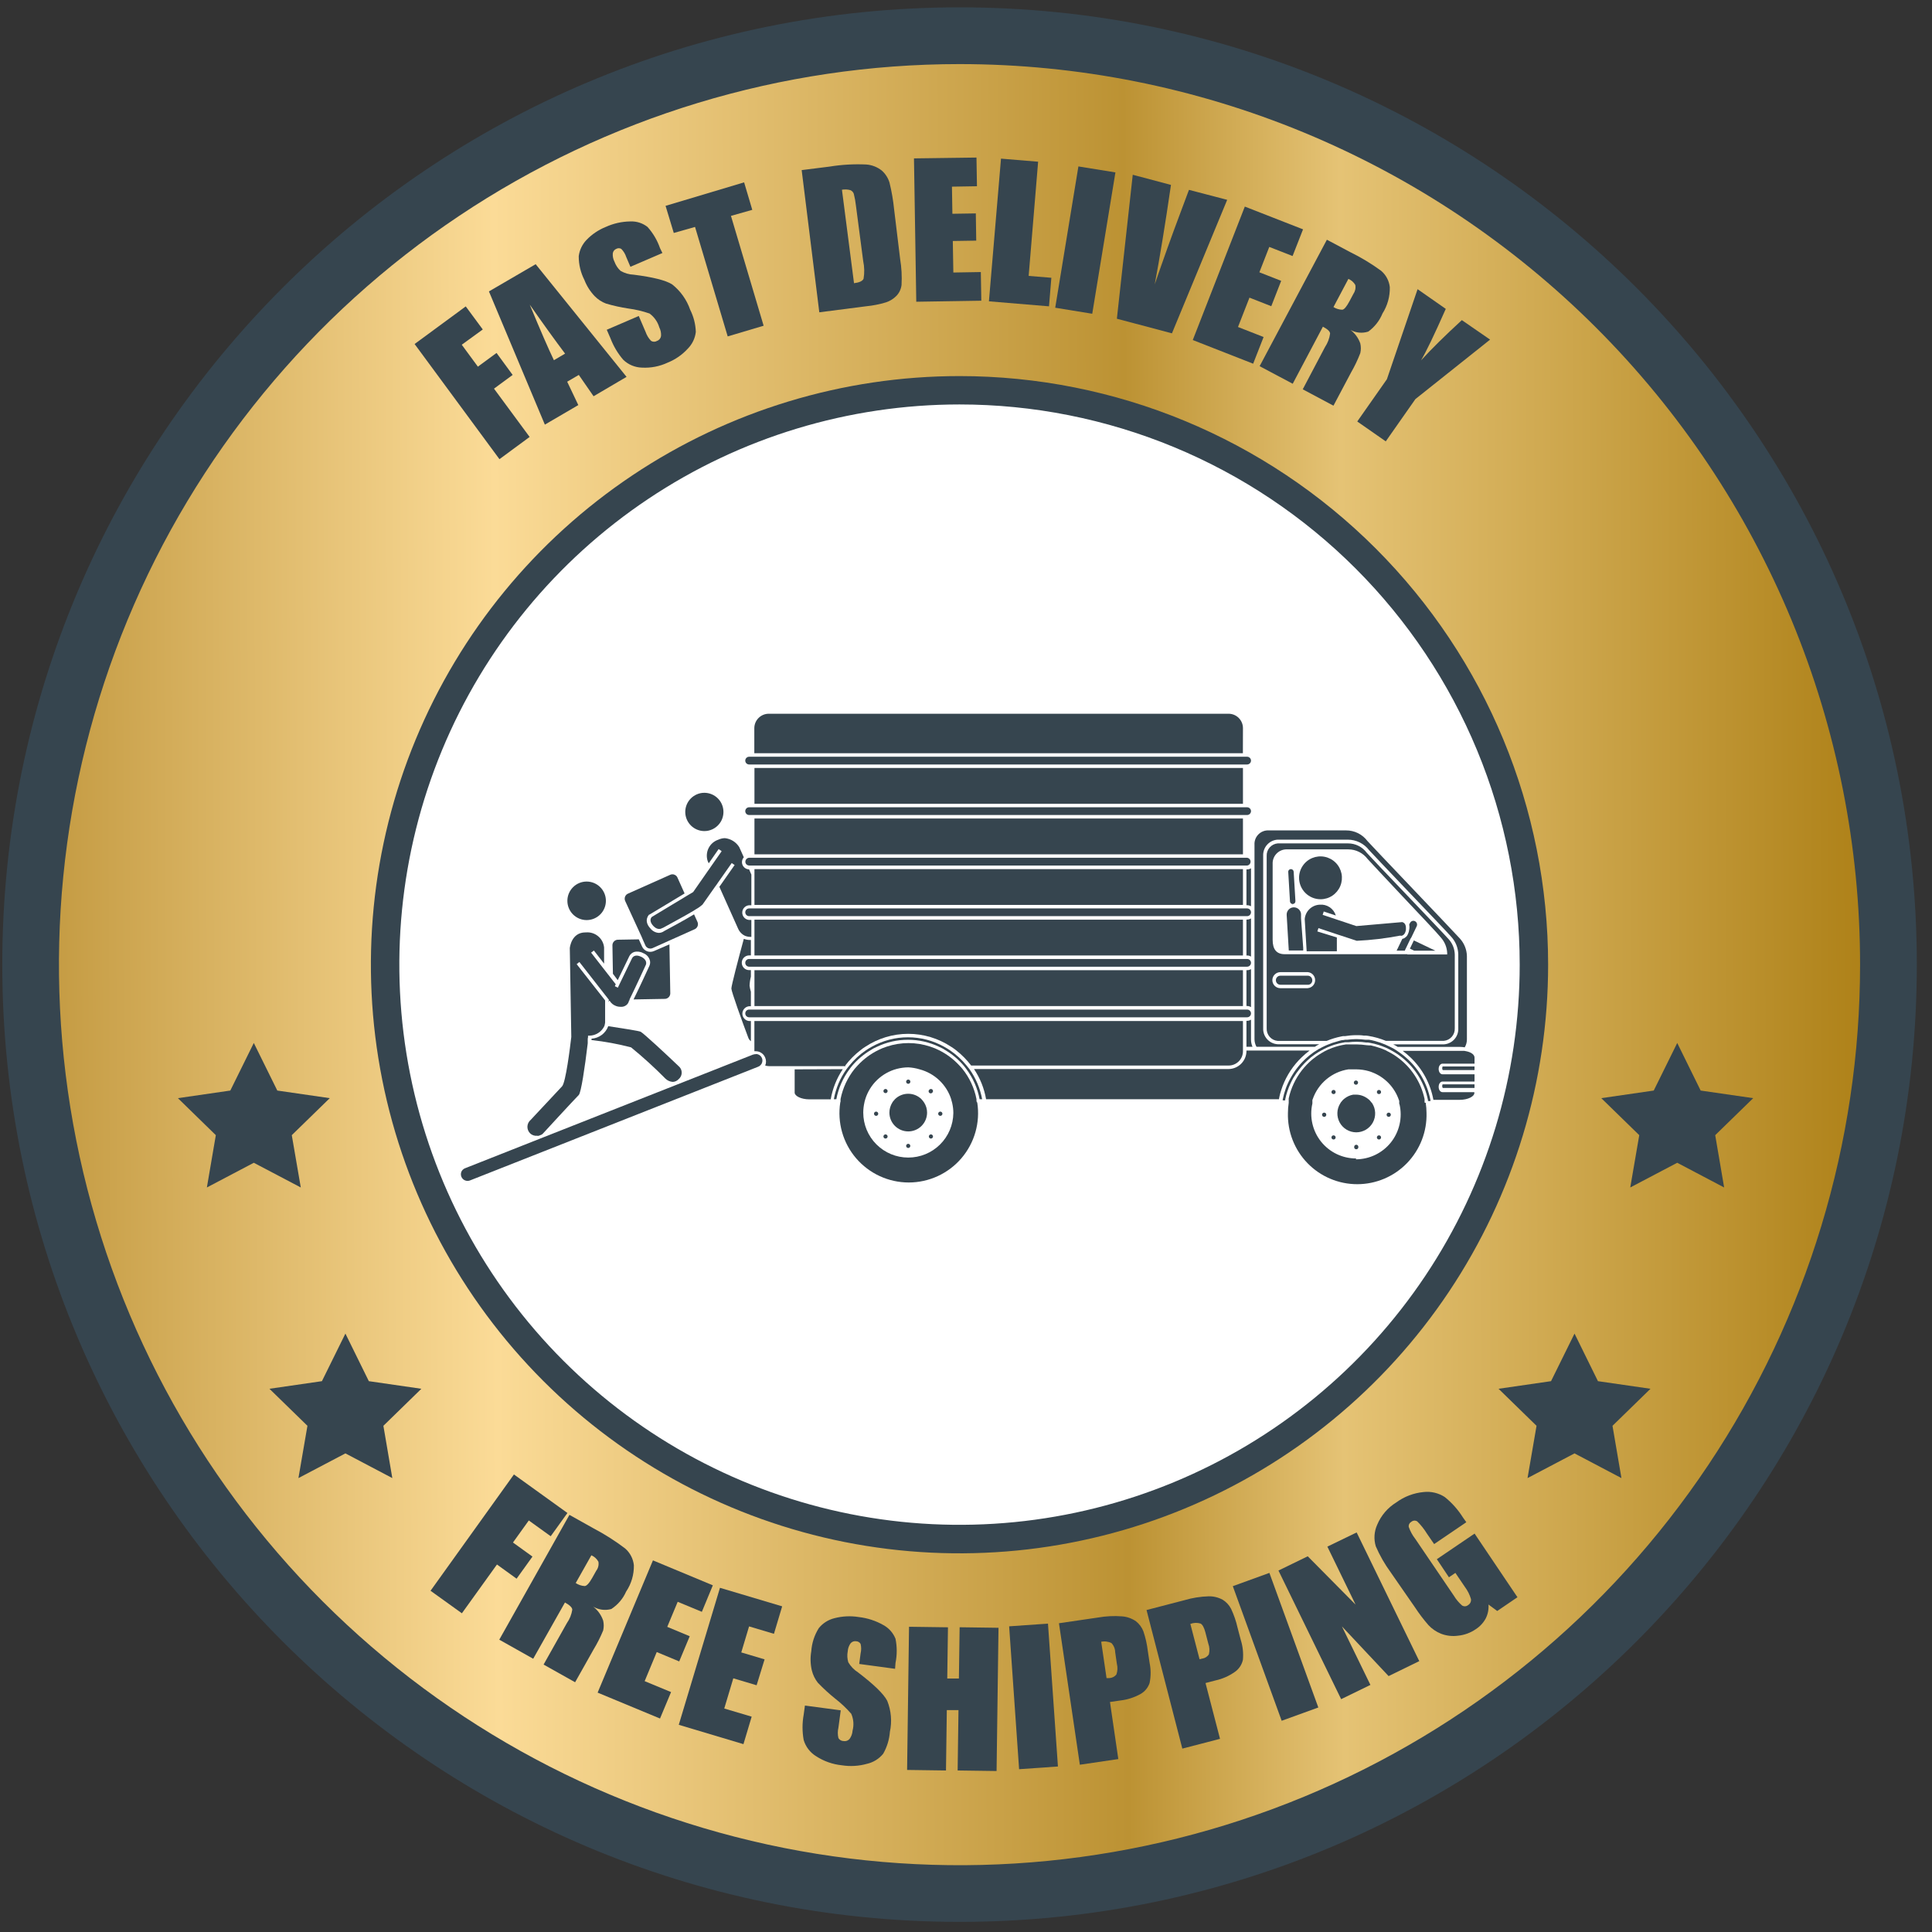 <svg width="111" height="111" viewBox="0 0 111 111" fill="none" xmlns="http://www.w3.org/2000/svg">
<rect x="0" y="0" width="111" height="111" fill="#333333" stroke="none"/>
<path d="M55.13 110.418C85.504 110.418 110.128 85.795 110.128 55.42C110.128 25.045 85.504 0.422 55.13 0.422C24.755 0.422 0.131 25.045 0.131 55.42C0.131 85.795 24.755 110.418 55.13 110.418Z" fill="#36454F"/>
<path d="M106.868 55.422C106.868 65.656 103.833 75.659 98.148 84.168C92.463 92.677 84.382 99.308 74.928 103.224C65.473 107.14 55.07 108.165 45.033 106.169C34.997 104.172 25.777 99.245 18.541 92.008C11.305 84.772 6.377 75.553 4.381 65.516C2.385 55.48 3.409 45.076 7.325 35.622C11.241 26.168 17.873 18.087 26.382 12.402C34.891 6.716 44.894 3.682 55.127 3.682C61.922 3.682 68.65 5.02 74.928 7.62C81.205 10.22 86.909 14.032 91.713 18.836C96.518 23.641 100.329 29.345 102.929 35.622C105.53 41.899 106.868 48.628 106.868 55.422Z" fill="url(#paint0_linear_16534_2751)"/>
<path d="M23.82 19.765L26.759 17.604L27.737 18.929L26.53 19.806L27.456 21.066L28.528 20.278L29.454 21.541L28.382 22.329L30.429 25.104L28.695 26.381L23.82 19.765Z" fill="#36454F"/>
<path d="M30.776 15.179L35.998 21.652L34.103 22.766L33.254 21.541L32.587 21.93L33.226 23.273L31.304 24.396L28.091 16.743L30.776 15.179ZM32.466 20.317C31.902 19.57 31.225 18.632 30.436 17.503C31.045 18.974 31.507 20.038 31.824 20.695L32.466 20.317Z" fill="#36454F"/>
<path d="M38.058 14.537L36.22 15.328L35.98 14.769C35.923 14.591 35.824 14.43 35.692 14.297C35.65 14.273 35.601 14.261 35.552 14.261C35.503 14.261 35.454 14.273 35.411 14.297C35.357 14.318 35.309 14.353 35.273 14.399C35.237 14.445 35.214 14.5 35.207 14.558C35.193 14.723 35.227 14.889 35.304 15.036C35.376 15.236 35.495 15.416 35.651 15.56C35.882 15.696 36.143 15.772 36.41 15.782C37.514 15.921 38.248 16.106 38.614 16.337C39.094 16.714 39.455 17.221 39.654 17.798C39.853 18.194 39.963 18.628 39.977 19.071C39.936 19.433 39.774 19.77 39.519 20.029C39.199 20.381 38.803 20.656 38.36 20.834C37.898 21.051 37.389 21.15 36.879 21.121C36.481 21.11 36.102 20.952 35.814 20.677C35.497 20.311 35.247 19.892 35.075 19.439L34.86 18.946L36.699 18.155L37.094 19.075C37.16 19.265 37.266 19.439 37.406 19.584C37.458 19.617 37.518 19.634 37.58 19.634C37.641 19.634 37.701 19.617 37.753 19.584C37.813 19.563 37.865 19.525 37.905 19.476C37.945 19.426 37.97 19.366 37.979 19.303C37.991 19.132 37.956 18.96 37.878 18.807C37.784 18.489 37.588 18.209 37.319 18.013C36.923 17.876 36.514 17.779 36.098 17.725C35.665 17.66 35.238 17.565 34.818 17.441C34.569 17.348 34.343 17.199 34.159 17.007C33.906 16.74 33.708 16.427 33.576 16.084C33.36 15.662 33.248 15.195 33.25 14.721C33.294 14.367 33.453 14.037 33.701 13.78C34.01 13.46 34.384 13.208 34.797 13.041C35.243 12.837 35.726 12.728 36.216 12.722C36.572 12.706 36.922 12.818 37.202 13.038C37.52 13.392 37.764 13.806 37.92 14.256L38.058 14.537Z" fill="#36454F"/>
<path d="M42.752 10.477L43.221 12.056L41.996 12.403L43.873 18.714L41.809 19.328L39.932 13.038L38.711 13.385L38.239 11.827L42.752 10.477Z" fill="#36454F"/>
<path d="M46.059 9.773L47.658 9.572C48.356 9.458 49.064 9.418 49.771 9.451C50.095 9.475 50.404 9.596 50.659 9.797C50.868 9.981 51.021 10.219 51.103 10.484C51.229 10.992 51.318 11.508 51.37 12.028L51.717 14.887C51.798 15.377 51.825 15.875 51.797 16.372C51.769 16.606 51.667 16.825 51.505 16.996C51.338 17.167 51.132 17.295 50.905 17.371C50.534 17.483 50.153 17.559 49.767 17.596L47.072 17.943L46.059 9.773ZM48.373 10.901L49.066 16.271C49.375 16.233 49.559 16.146 49.615 16.014C49.672 15.678 49.665 15.335 49.594 15.001L49.178 11.827C49.153 11.593 49.111 11.361 49.053 11.133C49.037 11.087 49.011 11.044 48.978 11.008C48.944 10.972 48.904 10.944 48.858 10.925C48.7 10.88 48.534 10.872 48.373 10.901Z" fill="#36454F"/>
<path d="M52.511 9.1L56.102 9.052L56.13 10.7L54.693 10.724L54.718 12.282L56.064 12.261L56.088 13.825L54.742 13.846L54.773 15.657L56.352 15.63L56.38 17.277L52.643 17.336L52.511 9.1Z" fill="#36454F"/>
<path d="M59.644 9.291L59.1 15.852L60.404 15.959L60.269 17.6L56.817 17.312L57.511 9.114L59.644 9.291Z" fill="#36454F"/>
<path d="M64.085 9.905L62.753 18.026L60.626 17.68L61.958 9.562L64.085 9.905Z" fill="#36454F"/>
<path d="M70.506 11.481L67.332 19.151L64.168 18.312L65.08 10.041L67.276 10.624C66.948 12.879 66.637 14.784 66.343 16.338C66.859 14.837 67.335 13.507 67.772 12.348L68.31 10.908L70.506 11.481Z" fill="#36454F"/>
<path d="M71.519 11.869L74.864 13.177L74.263 14.71L72.924 14.187L72.355 15.644L73.608 16.136L73.039 17.593L71.786 17.101L71.127 18.787L72.598 19.363L71.998 20.896L68.529 19.536L71.519 11.869Z" fill="#36454F"/>
<path d="M76.234 13.773L77.581 14.488C78.2 14.792 78.792 15.149 79.35 15.557C79.63 15.795 79.809 16.131 79.849 16.497C79.862 17.031 79.716 17.558 79.43 18.009C79.259 18.425 78.977 18.785 78.614 19.05C78.447 19.106 78.269 19.126 78.093 19.11C77.917 19.094 77.746 19.042 77.591 18.956C77.851 19.153 78.046 19.422 78.153 19.73C78.196 19.914 78.196 20.105 78.153 20.289C78.008 20.669 77.832 21.036 77.629 21.389L76.612 23.307L74.847 22.367L76.127 19.938C76.281 19.707 76.381 19.444 76.418 19.168C76.418 19.043 76.269 18.908 76.005 18.769L74.271 22.048L72.37 21.038L76.234 13.773ZM77.469 16.025L76.612 17.642C76.761 17.736 76.933 17.789 77.109 17.794C77.227 17.794 77.369 17.614 77.539 17.295L77.751 16.896C77.803 16.821 77.841 16.737 77.862 16.647C77.882 16.558 77.884 16.466 77.868 16.375C77.779 16.217 77.638 16.093 77.469 16.025Z" fill="#36454F"/>
<path d="M85.611 19.512L81.32 22.929L79.617 25.358L77.979 24.216L79.682 21.788L81.445 16.615L83.065 17.746C82.403 19.243 81.929 20.229 81.642 20.706C82.239 20.053 83.021 19.282 83.988 18.392L85.611 19.512Z" fill="#36454F"/>
<path d="M88.945 55.422C88.946 62.111 86.963 68.65 83.248 74.212C79.532 79.774 74.251 84.109 68.071 86.669C61.892 89.229 55.092 89.899 48.532 88.595C41.971 87.29 35.945 84.07 31.215 79.34C26.485 74.611 23.264 68.585 21.959 62.025C20.654 55.465 21.323 48.665 23.883 42.485C26.442 36.305 30.777 31.023 36.338 27.307C41.9 23.591 48.438 21.607 55.127 21.607C64.096 21.607 72.697 25.17 79.039 31.511C85.381 37.853 88.945 46.454 88.945 55.422Z" fill="#36454F"/>
<path d="M87.312 55.422C87.312 61.787 85.424 68.01 81.888 73.302C78.351 78.595 73.325 82.72 67.444 85.156C61.563 87.592 55.092 88.23 48.848 86.988C42.605 85.746 36.87 82.68 32.37 78.18C27.868 73.678 24.803 67.944 23.561 61.7C22.32 55.457 22.957 48.986 25.393 43.105C27.829 37.224 31.954 32.198 37.247 28.661C42.539 25.125 48.762 23.237 55.127 23.237C59.354 23.237 63.539 24.069 67.444 25.686C71.349 27.303 74.897 29.674 77.886 32.663C80.875 35.652 83.245 39.2 84.863 43.105C86.48 47.01 87.312 51.195 87.312 55.422Z" fill="white"/>
<path d="M29.527 84.713L32.601 86.926L31.64 88.262L30.381 87.356L29.472 88.623L30.592 89.431L29.68 90.701L28.552 89.886L26.537 92.689L24.736 91.395L29.527 84.713Z" fill="#36454F"/>
<path d="M32.716 87.034L34.104 87.811C34.738 88.144 35.344 88.529 35.914 88.963C36.2 89.209 36.38 89.556 36.418 89.931C36.428 90.468 36.273 90.995 35.974 91.44C35.794 91.85 35.498 92.198 35.123 92.443C34.95 92.492 34.768 92.505 34.589 92.482C34.41 92.458 34.238 92.399 34.083 92.308C34.349 92.514 34.548 92.794 34.655 93.112C34.697 93.297 34.697 93.489 34.655 93.674C34.501 94.05 34.318 94.413 34.107 94.76L33.042 96.651L31.231 95.635L32.57 93.251C32.731 93.023 32.837 92.76 32.879 92.484C32.879 92.356 32.726 92.217 32.459 92.068L30.634 95.301L28.685 94.205L32.716 87.034ZM33.975 89.359L33.077 90.951C33.228 91.053 33.404 91.112 33.587 91.124C33.708 91.124 33.857 90.954 34.034 90.639L34.256 90.243C34.312 90.171 34.352 90.087 34.373 89.998C34.395 89.909 34.397 89.816 34.381 89.726C34.292 89.563 34.152 89.434 33.982 89.359H33.975Z" fill="#36454F"/>
<path d="M37.514 89.649L40.955 91.082L40.324 92.605L38.936 92.029L38.336 93.469L39.627 94.007L39.023 95.454L37.732 94.916L37.038 96.588L38.555 97.216L37.92 98.735L34.336 97.247L37.514 89.649Z" fill="#36454F"/>
<path d="M41.365 91.225L44.938 92.29L44.466 93.868L43.037 93.442L42.589 94.937L43.928 95.336L43.47 96.824L42.131 96.425L41.611 98.16L43.186 98.628L42.714 100.207L38.998 99.096L41.365 91.225Z" fill="#36454F"/>
<path d="M51.425 95.878L49.365 95.6L49.444 94.996C49.488 94.816 49.488 94.628 49.444 94.448C49.419 94.404 49.383 94.366 49.339 94.34C49.296 94.313 49.246 94.298 49.195 94.296C49.136 94.285 49.075 94.29 49.018 94.31C48.962 94.33 48.911 94.365 48.872 94.41C48.774 94.545 48.716 94.705 48.706 94.871C48.665 95.081 48.676 95.298 48.737 95.503C48.875 95.739 49.068 95.939 49.299 96.086C50.208 96.78 50.77 97.321 50.974 97.716C51.202 98.283 51.256 98.906 51.127 99.503C51.093 99.945 50.962 100.374 50.742 100.759C50.507 101.048 50.182 101.251 49.819 101.335C49.346 101.469 48.848 101.498 48.362 101.421C47.835 101.367 47.328 101.187 46.884 100.898C46.54 100.685 46.286 100.353 46.173 99.964C46.087 99.487 46.087 98.998 46.173 98.521L46.246 97.99L48.303 98.264L48.171 99.257C48.123 99.455 48.123 99.662 48.171 99.86C48.201 99.911 48.244 99.953 48.295 99.983C48.346 100.013 48.404 100.029 48.463 100.03C48.526 100.042 48.592 100.037 48.652 100.016C48.713 99.995 48.767 99.958 48.81 99.909C48.912 99.769 48.972 99.603 48.983 99.43C49.068 99.108 49.041 98.767 48.907 98.462C48.627 98.141 48.317 97.849 47.98 97.588C47.63 97.307 47.299 97.003 46.988 96.679C46.822 96.469 46.704 96.225 46.641 95.964C46.559 95.607 46.548 95.237 46.61 94.875C46.642 94.401 46.791 93.942 47.044 93.539C47.274 93.256 47.591 93.056 47.946 92.97C48.399 92.852 48.871 92.83 49.334 92.904C49.838 92.961 50.326 93.12 50.766 93.373C51.077 93.546 51.319 93.822 51.45 94.153C51.543 94.611 51.543 95.083 51.45 95.541L51.425 95.878Z" fill="#36454F"/>
<path d="M57.368 93.522L57.257 101.751L55.02 101.72L55.068 98.251H54.398L54.35 101.72L52.116 101.689L52.227 93.463L54.464 93.494L54.423 96.436H55.092L55.134 93.491L57.368 93.522Z" fill="#36454F"/>
<path d="M60.21 93.282L60.782 101.491L58.551 101.647L57.979 93.438L60.21 93.282Z" fill="#36454F"/>
<path d="M60.841 93.261L63.068 92.935C63.534 92.852 64.008 92.829 64.48 92.866C64.763 92.89 65.035 92.988 65.268 93.15C65.457 93.3 65.604 93.498 65.691 93.723C65.814 94.085 65.899 94.46 65.944 94.84L66.048 95.534C66.127 95.917 66.127 96.313 66.048 96.696C65.956 96.968 65.766 97.196 65.514 97.334C65.158 97.529 64.768 97.653 64.366 97.699L63.772 97.785L64.251 101.064L62.041 101.39L60.841 93.261ZM63.269 94.33L63.575 96.412H63.738C63.815 96.408 63.891 96.388 63.961 96.352C64.03 96.317 64.091 96.267 64.14 96.207C64.211 96.01 64.221 95.796 64.168 95.593L64.071 94.923C64.067 94.728 63.991 94.541 63.856 94.399C63.666 94.306 63.45 94.281 63.245 94.33H63.269Z" fill="#36454F"/>
<path d="M65.872 92.502L68.05 91.936C68.501 91.802 68.968 91.727 69.438 91.714C69.721 91.707 70.001 91.776 70.25 91.912C70.455 92.04 70.622 92.221 70.732 92.436C70.894 92.782 71.019 93.145 71.103 93.518L71.284 94.212C71.403 94.584 71.446 94.976 71.409 95.364C71.347 95.646 71.181 95.894 70.944 96.058C70.613 96.291 70.239 96.457 69.844 96.544L69.261 96.696L70.094 99.902L67.929 100.464L65.872 92.502ZM68.39 93.3L68.918 95.329L69.077 95.291C69.154 95.28 69.228 95.252 69.293 95.209C69.358 95.167 69.414 95.111 69.455 95.045C69.506 94.841 69.494 94.627 69.421 94.431L69.251 93.775C69.178 93.504 69.088 93.338 68.977 93.279C68.784 93.22 68.578 93.227 68.39 93.3Z" fill="#36454F"/>
<path d="M72.931 90.368L75.742 98.101L73.636 98.864L70.829 91.131L72.931 90.368Z" fill="#36454F"/>
<path d="M77.944 88.044L81.542 95.437L79.78 96.297L77.098 93.442L78.735 96.804L77.053 97.623L73.452 90.233L75.134 89.414L77.882 92.19L76.262 88.859L77.944 88.044Z" fill="#36454F"/>
<path d="M84.245 87.457L82.396 88.713L81.979 88.106C81.824 87.853 81.639 87.621 81.428 87.412C81.375 87.377 81.313 87.361 81.25 87.365C81.187 87.37 81.128 87.395 81.081 87.437C81.031 87.464 80.99 87.505 80.964 87.556C80.938 87.607 80.928 87.665 80.935 87.721C81.022 87.972 81.149 88.206 81.313 88.415L83.53 91.68C83.657 91.89 83.816 92.08 84.002 92.242C84.055 92.275 84.117 92.29 84.179 92.286C84.242 92.282 84.301 92.257 84.349 92.217C84.407 92.182 84.454 92.13 84.483 92.068C84.512 92.007 84.522 91.938 84.512 91.87C84.438 91.62 84.321 91.385 84.165 91.177L83.617 90.368L83.246 90.621L82.552 89.581L84.72 88.11L87.183 91.766L86.021 92.557L85.518 92.186C85.54 92.46 85.486 92.735 85.362 92.981C85.228 93.233 85.03 93.447 84.79 93.602C84.487 93.811 84.136 93.94 83.769 93.976C83.438 94.022 83.1 93.983 82.788 93.862C82.515 93.752 82.27 93.584 82.07 93.369C81.79 93.049 81.532 92.709 81.299 92.353L79.898 90.333C79.559 89.87 79.272 89.369 79.044 88.842C78.92 88.433 78.948 87.993 79.124 87.603C79.346 87.071 79.73 86.622 80.221 86.32C80.68 85.983 81.222 85.777 81.789 85.723C82.214 85.674 82.643 85.775 83.003 86.007C83.413 86.335 83.765 86.729 84.044 87.173L84.245 87.457Z" fill="#36454F"/>
<path d="M14.582 59.922L15.932 62.656L18.946 63.093L16.764 65.219L17.281 68.224L14.582 66.805L11.886 68.224L12.4 65.219L10.221 63.093L13.232 62.656L14.582 59.922Z" fill="#36454F"/>
<path d="M19.845 76.619L21.191 79.353L24.209 79.79L22.027 81.917L22.54 84.921L19.845 83.502L17.146 84.921L17.663 81.917L15.48 79.79L18.495 79.353L19.845 76.619Z" fill="#36454F"/>
<path d="M90.462 76.619L91.808 79.353L94.826 79.79L92.644 81.917L93.157 84.921L90.462 83.502L87.762 84.921L88.279 81.917L86.097 79.79L89.112 79.353L90.462 76.619Z" fill="#36454F"/>
<path d="M96.363 59.922L97.709 62.656L100.727 63.093L98.545 65.219L99.058 68.224L96.363 66.805L93.664 68.224L94.181 65.219L91.999 63.093L95.013 62.656L96.363 59.922Z" fill="#36454F"/>
<path d="M71.874 52.07V49.885C71.808 49.928 71.73 49.951 71.651 49.951H71.613V52.008H71.651C71.73 52.008 71.807 52.03 71.874 52.07Z" fill="#36454F"/>
<path d="M71.613 52.837V54.895H71.651C71.73 54.894 71.808 54.917 71.874 54.961V52.765C71.808 52.808 71.73 52.831 71.651 52.831L71.613 52.837Z" fill="#36454F"/>
<path d="M74.635 50.434C74.635 50.19 74.707 49.952 74.842 49.75C74.977 49.547 75.169 49.389 75.394 49.296C75.619 49.203 75.867 49.178 76.105 49.226C76.344 49.273 76.564 49.39 76.736 49.562C76.908 49.733 77.026 49.953 77.074 50.191C77.122 50.43 77.098 50.678 77.005 50.903C76.912 51.128 76.755 51.32 76.553 51.456C76.351 51.592 76.113 51.665 75.87 51.665C75.543 51.664 75.23 51.535 74.999 51.304C74.767 51.073 74.637 50.76 74.635 50.434Z" fill="#36454F"/>
<path d="M71.613 55.741V57.798H71.651C71.73 57.798 71.808 57.821 71.874 57.864V55.679C71.807 55.719 71.73 55.741 71.651 55.741H71.613Z" fill="#36454F"/>
<path d="M71.874 59.704V58.583C71.808 58.627 71.73 58.649 71.651 58.649H71.613V60.141H71.96C71.901 60.003 71.871 59.854 71.874 59.704Z" fill="#36454F"/>
<path d="M38.992 62C39.042 61.958 39.083 61.907 39.113 61.849C39.143 61.792 39.16 61.729 39.165 61.664C39.17 61.599 39.162 61.534 39.141 61.472C39.12 61.411 39.087 61.354 39.044 61.306C38.273 60.567 36.962 59.352 36.806 59.276C36.695 59.228 35.869 59.096 34.946 58.957C34.873 59.157 34.743 59.332 34.573 59.459C34.402 59.587 34.198 59.662 33.985 59.675C33.987 59.702 33.987 59.728 33.985 59.755C34.752 59.84 35.511 59.98 36.258 60.175C36.948 60.738 37.607 61.338 38.232 61.972C38.345 62.082 38.494 62.148 38.651 62.159C38.716 62.157 38.779 62.141 38.838 62.114C38.896 62.086 38.948 62.047 38.992 62Z" fill="#36454F"/>
<path d="M33.694 52.862H33.715C34.007 52.859 34.287 52.74 34.492 52.532C34.698 52.324 34.812 52.042 34.811 51.75C34.81 51.457 34.693 51.177 34.485 50.971C34.278 50.764 33.997 50.648 33.704 50.648C33.412 50.648 33.131 50.764 32.924 50.971C32.716 51.177 32.599 51.457 32.598 51.75C32.596 52.042 32.711 52.324 32.916 52.532C33.122 52.74 33.401 52.859 33.694 52.862Z" fill="#36454F"/>
<path d="M30.853 65.254C30.886 65.26 30.92 65.26 30.953 65.254L31.103 65.195L31.172 65.15C31.172 65.15 32.997 63.166 33.254 62.909C33.385 62.77 33.6 61.351 33.767 59.943V59.842V59.745C33.767 59.693 33.767 59.641 33.784 59.589V59.502H33.871C34.051 59.498 34.226 59.444 34.376 59.346C34.527 59.248 34.648 59.11 34.725 58.947C34.735 58.915 34.743 58.883 34.749 58.85C34.757 58.817 34.762 58.783 34.766 58.749C34.77 58.713 34.77 58.675 34.766 58.639V57.476L33.132 55.395L33.209 55.332L33.288 55.27L34.759 57.154L34.863 57.285L34.964 57.417L34.992 57.452L34.967 57.497L34.936 57.546L34.967 57.528L35.023 57.494C35.068 57.57 35.127 57.637 35.196 57.691C35.254 57.734 35.317 57.769 35.384 57.795C35.473 57.83 35.569 57.846 35.665 57.844C35.744 57.85 35.823 57.836 35.894 57.802C35.966 57.769 36.028 57.717 36.074 57.653C36.074 57.632 36.102 57.605 36.119 57.573V57.553C36.119 57.521 36.154 57.49 36.171 57.452C36.17 57.439 36.17 57.426 36.171 57.414L36.22 57.317C36.542 56.664 37.101 55.443 37.108 55.429C37.115 55.416 37.219 55.155 36.841 54.971C36.463 54.788 36.331 55.02 36.317 55.048L35.602 56.526L35.554 56.626L35.505 56.727V56.748L35.415 56.703L35.325 56.661L35.377 56.55L35.196 56.318L35.092 56.186L34.992 56.054L34.919 55.964L34.818 55.832L34.714 55.7L33.961 54.732L34.041 54.673L34.121 54.611L34.707 55.364V54.43C34.681 54.179 34.557 53.948 34.362 53.788C34.168 53.627 33.918 53.548 33.666 53.57H33.635C32.83 53.57 32.74 54.437 32.737 54.475L32.823 59.575C32.751 60.193 32.504 62.188 32.293 62.413L30.489 64.342C30.433 64.388 30.388 64.446 30.356 64.511C30.324 64.576 30.305 64.647 30.302 64.719C30.299 64.792 30.311 64.864 30.337 64.932C30.363 64.999 30.403 65.061 30.454 65.112C30.506 65.163 30.569 65.202 30.638 65.226C30.707 65.251 30.78 65.26 30.853 65.254Z" fill="#36454F"/>
<path d="M35.491 56.314L36.161 54.926C36.219 54.82 36.314 54.738 36.428 54.697C36.604 54.648 36.792 54.671 36.952 54.76C37.051 54.796 37.14 54.857 37.209 54.937C37.278 55.017 37.326 55.114 37.347 55.218C37.361 55.308 37.349 55.401 37.313 55.485C37.285 55.544 36.719 56.782 36.4 57.421L38.197 57.389C38.281 57.388 38.361 57.353 38.42 57.292C38.478 57.232 38.511 57.151 38.51 57.067L38.461 54.257L37.573 54.642C37.506 54.672 37.434 54.687 37.361 54.687C37.262 54.687 37.164 54.658 37.08 54.604C36.997 54.55 36.93 54.473 36.889 54.382L36.702 53.969L35.498 53.99C35.414 53.991 35.334 54.026 35.276 54.087C35.217 54.147 35.185 54.228 35.186 54.312L35.214 55.946L35.491 56.314Z" fill="#36454F"/>
<path d="M42.735 53.94C42.406 55.151 42.02 56.629 42.02 56.796C42.02 56.962 42.624 58.648 43.006 59.658C43.038 59.722 43.084 59.779 43.141 59.824V58.662H43.041C42.934 58.653 42.836 58.604 42.764 58.525C42.692 58.446 42.652 58.344 42.652 58.237C42.652 58.131 42.692 58.028 42.764 57.949C42.836 57.871 42.934 57.822 43.041 57.812H43.141V56.98C43.106 56.866 43.08 56.75 43.065 56.633C43.072 56.456 43.098 56.28 43.141 56.109V55.737H43.041C42.928 55.737 42.821 55.693 42.741 55.614C42.662 55.534 42.617 55.426 42.617 55.314C42.617 55.202 42.662 55.094 42.741 55.015C42.821 54.936 42.928 54.891 43.041 54.891H43.141V54.006H43.124C42.991 54.009 42.859 53.987 42.735 53.94Z" fill="#36454F"/>
<path d="M40.466 47.748C40.622 47.749 40.776 47.716 40.917 47.651C41.146 47.548 41.333 47.369 41.447 47.145C41.56 46.92 41.593 46.664 41.54 46.418C41.488 46.172 41.352 45.952 41.157 45.794C40.961 45.635 40.718 45.549 40.466 45.549C40.312 45.548 40.159 45.581 40.019 45.646C39.789 45.749 39.603 45.928 39.489 46.152C39.376 46.376 39.342 46.632 39.395 46.878C39.447 47.123 39.582 47.344 39.777 47.502C39.972 47.66 40.215 47.747 40.466 47.748Z" fill="#36454F"/>
<path d="M40.66 49.473L40.719 49.601L41.288 48.782L41.371 48.838L41.455 48.897V48.914L40.827 49.813L40.761 49.91L40.691 50.007L39.824 51.252L39.602 51.384L39.515 51.436L39.428 51.488L37.444 52.685C37.406 52.723 37.267 52.914 37.534 53.199C37.801 53.483 38.027 53.337 38.051 53.317H38.072C38.693 52.97 39.356 52.623 39.807 52.349L39.893 52.297L39.98 52.241C40.119 52.165 40.248 52.073 40.365 51.967C40.438 51.866 40.757 51.412 41.097 50.926L41.167 50.833C41.187 50.801 41.208 50.767 41.233 50.735L42.041 49.584L42.124 49.643L42.207 49.698C42.207 49.698 41.76 50.333 41.33 50.95L42.402 53.344C42.451 53.462 42.527 53.566 42.624 53.65L42.71 53.715L42.801 53.764C42.911 53.809 43.029 53.831 43.148 53.827H43.168V52.855H43.068C42.956 52.855 42.848 52.811 42.769 52.731C42.689 52.652 42.645 52.544 42.645 52.432C42.645 52.32 42.689 52.212 42.769 52.133C42.848 52.053 42.956 52.009 43.068 52.009H43.168V50.246L43.037 49.948C42.957 49.946 42.879 49.922 42.813 49.877C42.747 49.833 42.695 49.771 42.663 49.698C42.631 49.625 42.621 49.544 42.634 49.465C42.647 49.387 42.682 49.313 42.735 49.254L42.471 48.668C42.382 48.525 42.261 48.404 42.118 48.315C41.975 48.226 41.813 48.171 41.645 48.154C41.517 48.158 41.391 48.187 41.274 48.241C41.153 48.281 41.04 48.345 40.943 48.428C40.846 48.512 40.767 48.614 40.71 48.729C40.653 48.843 40.619 48.968 40.611 49.096C40.602 49.223 40.619 49.352 40.66 49.473Z" fill="#36454F"/>
<path d="M36.837 53.764L36.882 53.865L36.924 53.965L37.077 54.312C37.101 54.368 37.141 54.416 37.193 54.449C37.244 54.483 37.304 54.5 37.365 54.5C37.409 54.499 37.452 54.489 37.493 54.472L38.395 54.066L38.489 54.024L38.582 53.983L39.915 53.386C39.99 53.351 40.049 53.288 40.079 53.21C40.109 53.133 40.107 53.046 40.074 52.97L39.876 52.533C39.266 52.9 38.412 53.358 38.163 53.49C38.072 53.558 37.963 53.596 37.85 53.598C37.758 53.592 37.669 53.567 37.587 53.524C37.505 53.482 37.433 53.423 37.375 53.351C36.941 52.89 37.292 52.547 37.295 52.547H37.313L39.332 51.332L38.922 50.42C38.898 50.364 38.858 50.316 38.806 50.283C38.755 50.25 38.696 50.232 38.634 50.233C38.59 50.231 38.546 50.241 38.506 50.26L36.078 51.343C36.001 51.377 35.941 51.441 35.911 51.52C35.882 51.598 35.884 51.686 35.918 51.763L36.837 53.764Z" fill="#36454F"/>
<path d="M81.23 54.031L81.004 54.503L81.251 54.621H82.468L81.23 54.031Z" fill="#36454F"/>
<path d="M81.091 53.85L81.133 53.76L81.397 53.212C81.42 53.16 81.423 53.101 81.403 53.047C81.384 52.993 81.344 52.949 81.292 52.924C81.264 52.91 81.234 52.903 81.202 52.903C81.161 52.904 81.121 52.915 81.087 52.938C81.052 52.96 81.025 52.991 81.008 53.028L80.963 53.118C80.983 53.216 80.983 53.316 80.963 53.413C80.955 53.496 80.933 53.577 80.897 53.653C80.885 53.684 80.87 53.714 80.852 53.743C80.807 53.809 80.748 53.863 80.678 53.903C80.643 53.92 80.606 53.933 80.567 53.941L80.342 54.409L80.241 54.617H80.72V54.593L80.762 54.503L80.807 54.413L81.032 53.941L81.091 53.85Z" fill="#36454F"/>
<path d="M76.897 50.433C76.897 50.227 76.836 50.026 76.722 49.855C76.607 49.684 76.445 49.551 76.254 49.472C76.064 49.393 75.855 49.372 75.653 49.413C75.451 49.453 75.266 49.552 75.12 49.697C74.975 49.843 74.876 50.028 74.835 50.23C74.795 50.432 74.816 50.642 74.895 50.832C74.973 51.022 75.107 51.184 75.278 51.299C75.449 51.413 75.65 51.474 75.856 51.474C76.132 51.474 76.397 51.364 76.592 51.169C76.787 50.974 76.897 50.709 76.897 50.433Z" fill="#36454F"/>
<path d="M80.428 53.757H80.456C80.488 53.766 80.522 53.766 80.553 53.757C80.637 53.726 80.744 53.643 80.775 53.41C80.779 53.371 80.779 53.331 80.775 53.292C80.776 53.237 80.765 53.183 80.744 53.133C80.728 53.095 80.703 53.061 80.672 53.034C80.64 53.007 80.604 52.987 80.564 52.977L77.941 53.205H77.92L76.98 52.89L76.879 52.858L76.779 52.824L75.991 52.56L76.022 52.467L76.054 52.369L76.748 52.598C76.688 52.404 76.563 52.237 76.395 52.123C76.226 52.01 76.023 51.959 75.821 51.977C75.601 51.987 75.393 52.076 75.234 52.229C75.076 52.382 74.978 52.587 74.961 52.806L75.072 54.652H76.807V53.861L75.686 53.514L75.717 53.42L75.749 53.323L76.789 53.67L76.89 53.705L76.99 53.736L77.951 54.052C78.783 54.013 79.611 53.915 80.428 53.757Z" fill="#36454F"/>
<path d="M74.749 52.765V52.518C74.743 52.413 74.697 52.314 74.62 52.242C74.543 52.17 74.442 52.13 74.336 52.13H74.312C74.258 52.133 74.205 52.147 74.156 52.17C74.107 52.194 74.063 52.228 74.028 52.269C73.955 52.351 73.918 52.458 73.924 52.567L74.045 54.61H74.874V54.458L74.749 52.765Z" fill="#36454F"/>
<path d="M74.277 52.036V51.939C74.32 51.936 74.359 51.918 74.388 51.887C74.415 51.855 74.428 51.814 74.427 51.772L74.326 50.083C74.323 50.043 74.306 50.005 74.277 49.978C74.248 49.95 74.21 49.934 74.17 49.934C74.148 49.934 74.126 49.938 74.106 49.947C74.085 49.956 74.067 49.969 74.052 49.986C74.038 50.001 74.028 50.019 74.021 50.039C74.014 50.059 74.012 50.079 74.014 50.1L74.114 51.793C74.117 51.833 74.135 51.87 74.164 51.897C74.193 51.924 74.231 51.939 74.27 51.939L74.277 52.036Z" fill="#36454F"/>
<path d="M74.233 60.14H75.544L75.658 60.068L75.797 59.995H73.407C73.174 59.982 72.956 59.878 72.8 59.705C72.644 59.532 72.563 59.304 72.574 59.072V49.164C72.564 48.931 72.645 48.704 72.801 48.531C72.957 48.359 73.175 48.254 73.407 48.241H77.435C77.672 48.241 77.907 48.296 78.12 48.401C78.333 48.506 78.518 48.659 78.663 48.848C78.826 49.028 79.804 50.055 80.838 51.141C81.983 52.341 83.162 53.57 83.377 53.819C83.635 54.1 83.779 54.466 83.783 54.846V59.079C83.795 59.311 83.713 59.539 83.558 59.712C83.401 59.885 83.183 59.989 82.951 60.002H80.047C80.134 60.047 80.221 60.095 80.304 60.147H83.863C83.961 60.148 84.058 60.156 84.155 60.172C84.238 60.032 84.281 59.873 84.279 59.71V54.926C84.269 54.555 84.126 54.199 83.877 53.923C83.641 53.66 82.319 52.276 81.046 50.936C79.867 49.698 78.753 48.529 78.566 48.321C78.423 48.13 78.238 47.976 78.026 47.87C77.813 47.764 77.579 47.709 77.341 47.71H72.8C72.594 47.724 72.403 47.819 72.267 47.974C72.132 48.128 72.062 48.33 72.075 48.536V59.703C72.075 59.856 72.114 60.007 72.189 60.14H74.233Z" fill="#36454F"/>
<path d="M83.582 59.072V54.846C83.576 54.521 83.453 54.208 83.235 53.965C83.027 53.729 81.847 52.491 80.702 51.291C79.662 50.205 78.687 49.178 78.524 48.994C78.399 48.826 78.236 48.689 78.049 48.596C77.861 48.502 77.654 48.455 77.445 48.456H73.406C73.229 48.472 73.065 48.555 72.947 48.689C72.83 48.823 72.768 48.996 72.775 49.174V59.083C72.767 59.261 72.829 59.435 72.946 59.57C73.064 59.704 73.229 59.788 73.406 59.804H76.22C76.486 59.693 76.763 59.608 77.046 59.551L77.153 59.53H77.264C77.482 59.494 77.703 59.475 77.924 59.474C78.069 59.474 78.211 59.474 78.357 59.499H78.489L78.617 59.516C78.963 59.572 79.3 59.667 79.623 59.801H82.95C83.13 59.785 83.296 59.7 83.413 59.564C83.531 59.428 83.591 59.252 83.582 59.072ZM75.138 56.775H73.563C73.44 56.775 73.323 56.727 73.236 56.64C73.15 56.554 73.101 56.436 73.101 56.314C73.101 56.192 73.15 56.074 73.236 55.988C73.323 55.901 73.44 55.853 73.563 55.853H75.138C75.253 55.863 75.36 55.915 75.438 56C75.516 56.086 75.559 56.197 75.559 56.312C75.559 56.428 75.516 56.539 75.438 56.624C75.36 56.709 75.253 56.762 75.138 56.772V56.775ZM80.848 54.822H73.812C73.341 54.822 73.118 54.545 73.118 53.993V49.643C73.107 49.431 73.18 49.224 73.321 49.066C73.462 48.908 73.66 48.812 73.871 48.8H77.469C77.683 48.8 77.894 48.85 78.085 48.946C78.277 49.042 78.443 49.18 78.572 49.351C78.718 49.514 79.592 50.444 80.519 51.433C81.538 52.512 82.6 53.632 82.78 53.861C82.996 54.102 83.124 54.409 83.145 54.732V54.836H80.859L80.848 54.822Z" fill="#36454F"/>
<path d="M45.656 61.438V62.777C45.656 62.958 46.003 63.162 46.513 63.162H47.727C47.834 62.542 48.071 61.951 48.421 61.428L45.656 61.438Z" fill="#36454F"/>
<path d="M84.242 60.397L84.13 60.376H83.999H83.863H80.592C80.672 60.435 80.748 60.497 80.824 60.56L80.935 60.66L81.046 60.761C81.727 61.413 82.184 62.263 82.354 63.19H83.853C84.356 63.19 84.706 62.985 84.706 62.804V62.749H82.882C82.753 62.749 82.656 62.621 82.656 62.444C82.656 62.267 82.753 62.138 82.882 62.138H84.717V61.722H82.882C82.753 61.722 82.656 61.59 82.656 61.417C82.656 61.243 82.753 61.111 82.882 61.111H84.717V60.764C84.717 60.598 84.533 60.456 84.242 60.397Z" fill="#36454F"/>
<path d="M74.788 60.743L74.899 60.643L75.01 60.542C75.086 60.48 75.162 60.417 75.242 60.358H71.613V60.397C71.609 60.667 71.5 60.924 71.309 61.115C71.118 61.306 70.86 61.416 70.59 61.42H55.96C56.31 61.943 56.547 62.534 56.654 63.155H73.48C73.497 63.047 73.521 62.943 73.549 62.836C73.577 62.728 73.587 62.693 73.612 62.624C73.636 62.554 73.664 62.471 73.691 62.395C73.931 61.77 74.305 61.207 74.788 60.743Z" fill="#36454F"/>
<path d="M71.412 41.833C71.412 41.614 71.325 41.405 71.171 41.25C71.017 41.095 70.808 41.008 70.59 41.007H44.164C43.945 41.008 43.736 41.095 43.581 41.25C43.427 41.404 43.339 41.614 43.338 41.833V43.276H71.408L71.412 41.833Z" fill="#36454F"/>
<path d="M71.412 44.123H43.346V46.18H71.412V44.123Z" fill="#36454F"/>
<path d="M71.412 47.026H43.346V49.084H71.412V47.026Z" fill="#36454F"/>
<path d="M44.154 51.991H71.412V49.934H43.346V50.187V50.433V50.679V51.991H43.935H44.043H44.154Z" fill="#36454F"/>
<path d="M46.385 55.741H44.962H44.837H44.716H43.436H43.346V56.13V56.938V57.264V57.573V57.802H43.425H43.533H43.641H48.175H48.498H48.623H48.928H71.412V55.741H46.926H46.655H46.385Z" fill="#36454F"/>
<path d="M44.314 52.838H43.346V53.396V53.501V53.601V53.788V53.889V53.99V54.895H43.443H43.547H43.651H44.157H44.279H44.4H45.556H45.681H45.802H71.412V52.838H44.532H44.421H44.314Z" fill="#36454F"/>
<path d="M48.563 61.219C48.813 60.889 49.106 60.594 49.434 60.341L49.563 60.241L49.715 60.14C50.446 59.656 51.303 59.397 52.18 59.397C53.057 59.397 53.914 59.656 54.645 60.14L54.798 60.241L54.93 60.341C55.256 60.595 55.547 60.89 55.797 61.219H70.59C70.808 61.219 71.017 61.132 71.171 60.978C71.326 60.824 71.412 60.615 71.412 60.397V58.662H43.342V60.397H43.422C43.539 60.397 43.653 60.432 43.749 60.498C43.846 60.563 43.92 60.656 43.963 60.764C43.994 60.836 44.01 60.914 44.01 60.992C44.01 61.07 43.994 61.147 43.963 61.219C44.035 61.241 44.11 61.253 44.185 61.254H48.581L48.563 61.219Z" fill="#36454F"/>
<path d="M82.86 61.372C82.858 61.41 82.869 61.449 82.891 61.48H84.716V61.272H82.881C82.869 61.304 82.862 61.338 82.86 61.372Z" fill="#36454F"/>
<path d="M82.86 62.398C82.858 62.437 82.869 62.475 82.891 62.506H84.716V62.298H82.881C82.868 62.33 82.861 62.364 82.86 62.398Z" fill="#36454F"/>
<path d="M75.148 56.057H73.563C73.494 56.057 73.428 56.084 73.379 56.133C73.33 56.182 73.303 56.248 73.303 56.317C73.303 56.386 73.33 56.452 73.379 56.501C73.428 56.55 73.494 56.577 73.563 56.577H75.138C75.151 56.579 75.163 56.579 75.176 56.577C75.237 56.569 75.293 56.54 75.333 56.494C75.373 56.448 75.395 56.388 75.395 56.327C75.397 56.259 75.373 56.192 75.327 56.141C75.281 56.091 75.217 56.06 75.148 56.057Z" fill="#36454F"/>
<path d="M55.613 61.319L55.533 61.219C55.259 60.881 54.936 60.585 54.576 60.341L54.419 60.24L54.246 60.14C53.61 59.783 52.894 59.596 52.164 59.596C51.435 59.596 50.719 59.783 50.083 60.14L49.91 60.24L49.753 60.341C49.393 60.584 49.072 60.88 48.799 61.219C48.772 61.254 48.744 61.285 48.719 61.319C48.695 61.354 48.664 61.385 48.64 61.42C48.27 61.937 48.02 62.529 47.908 63.155H48.05C48.169 62.526 48.43 61.932 48.813 61.42L48.889 61.319L48.969 61.219C49.267 60.872 49.618 60.576 50.01 60.341L50.177 60.24L50.385 60.14C50.941 59.875 51.55 59.738 52.166 59.738C52.783 59.738 53.391 59.875 53.948 60.14L54.156 60.24C54.215 60.272 54.267 60.31 54.322 60.341C54.715 60.575 55.066 60.871 55.363 61.219C55.391 61.254 55.419 61.285 55.443 61.319L55.519 61.42C55.903 61.932 56.164 62.526 56.282 63.155H56.428C56.313 62.529 56.062 61.937 55.693 61.42L55.613 61.319Z" fill="#36454F"/>
<path d="M56.102 63.245C56.102 63.214 56.102 63.179 56.102 63.145C55.978 62.509 55.7 61.914 55.294 61.41L55.207 61.309L55.113 61.209C54.778 60.846 54.378 60.548 53.934 60.331C53.861 60.3 53.791 60.262 53.715 60.23L53.441 60.13C52.634 59.862 51.761 59.862 50.954 60.13L50.68 60.23L50.461 60.331C50.017 60.549 49.617 60.846 49.281 61.209C49.25 61.244 49.219 61.275 49.191 61.309C49.163 61.344 49.129 61.375 49.101 61.41C48.696 61.915 48.419 62.51 48.293 63.145C48.293 63.179 48.293 63.214 48.293 63.245C48.293 63.276 48.293 63.315 48.275 63.346C48.188 63.914 48.224 64.494 48.381 65.046C48.538 65.599 48.813 66.111 49.187 66.547C49.561 66.983 50.025 67.333 50.547 67.573C51.069 67.813 51.637 67.938 52.211 67.938C52.786 67.938 53.353 67.813 53.875 67.573C54.397 67.333 54.861 66.983 55.235 66.547C55.609 66.111 55.884 65.599 56.041 65.046C56.199 64.494 56.235 63.914 56.147 63.346C56.112 63.315 56.105 63.28 56.102 63.245ZM52.182 66.506C51.496 66.506 50.839 66.234 50.354 65.749C49.869 65.265 49.597 64.607 49.597 63.922C49.598 63.728 49.62 63.535 49.663 63.346C49.663 63.315 49.68 63.28 49.687 63.245C49.694 63.211 49.705 63.179 49.715 63.145C49.846 62.725 50.081 62.346 50.398 62.043C50.716 61.74 51.105 61.522 51.529 61.41C51.743 61.355 51.962 61.325 52.182 61.323C52.404 61.334 52.624 61.372 52.837 61.438C53.262 61.55 53.652 61.767 53.97 62.071C54.288 62.374 54.524 62.753 54.655 63.172C54.655 63.207 54.673 63.242 54.68 63.273C54.687 63.304 54.697 63.343 54.707 63.374C54.75 63.563 54.773 63.756 54.773 63.95C54.765 64.631 54.488 65.282 54.003 65.761C53.518 66.239 52.863 66.507 52.182 66.506Z" fill="#36454F"/>
<path d="M53.021 63.245C52.994 63.21 52.965 63.177 52.934 63.145C52.732 62.949 52.461 62.84 52.18 62.84C51.898 62.84 51.628 62.949 51.425 63.145C51.394 63.176 51.37 63.211 51.339 63.245C51.307 63.28 51.286 63.311 51.266 63.346C51.158 63.519 51.1 63.718 51.099 63.922C51.099 64.209 51.213 64.484 51.416 64.687C51.619 64.89 51.895 65.004 52.181 65.004C52.469 65.004 52.744 64.89 52.947 64.687C53.15 64.484 53.264 64.209 53.264 63.922C53.264 63.718 53.205 63.518 53.094 63.346C53.072 63.311 53.048 63.277 53.021 63.245Z" fill="#36454F"/>
<path d="M52.182 62.267C52.214 62.267 52.245 62.255 52.268 62.232C52.291 62.209 52.303 62.178 52.303 62.146C52.303 62.114 52.291 62.083 52.268 62.06C52.245 62.037 52.214 62.024 52.182 62.024C52.15 62.024 52.119 62.037 52.096 62.06C52.073 62.083 52.06 62.114 52.06 62.146C52.06 62.178 52.073 62.209 52.096 62.232C52.119 62.255 52.15 62.267 52.182 62.267Z" fill="#36454F"/>
<path d="M52.182 65.716C52.15 65.716 52.119 65.729 52.096 65.751C52.073 65.774 52.06 65.805 52.06 65.837C52.062 65.869 52.075 65.899 52.097 65.921C52.12 65.943 52.15 65.955 52.182 65.955C52.213 65.955 52.243 65.943 52.265 65.921C52.288 65.898 52.3 65.868 52.3 65.837C52.3 65.806 52.288 65.775 52.266 65.753C52.244 65.73 52.214 65.717 52.182 65.716Z" fill="#36454F"/>
<path d="M54.027 63.866C54.003 63.866 53.979 63.872 53.959 63.885C53.938 63.898 53.922 63.917 53.913 63.939C53.903 63.961 53.9 63.985 53.904 64.009C53.909 64.033 53.92 64.055 53.937 64.072C53.953 64.09 53.975 64.102 53.999 64.106C54.022 64.111 54.047 64.109 54.069 64.1C54.092 64.091 54.111 64.076 54.124 64.055C54.138 64.035 54.145 64.012 54.145 63.988C54.145 63.956 54.133 63.926 54.111 63.903C54.089 63.88 54.059 63.867 54.027 63.866Z" fill="#36454F"/>
<path d="M50.336 63.866C50.312 63.866 50.289 63.873 50.269 63.887C50.249 63.9 50.233 63.919 50.224 63.941C50.215 63.963 50.212 63.988 50.217 64.011C50.222 64.035 50.233 64.056 50.25 64.073C50.267 64.091 50.289 64.102 50.313 64.107C50.336 64.111 50.361 64.109 50.383 64.1C50.405 64.091 50.424 64.075 50.437 64.055C50.451 64.035 50.458 64.012 50.458 63.988C50.458 63.955 50.445 63.925 50.422 63.902C50.399 63.879 50.368 63.866 50.336 63.866Z" fill="#36454F"/>
<path d="M53.486 62.565C53.454 62.566 53.423 62.579 53.4 62.6C53.386 62.611 53.374 62.624 53.366 62.639C53.358 62.654 53.353 62.671 53.351 62.689C53.35 62.706 53.353 62.723 53.359 62.74C53.365 62.756 53.374 62.771 53.387 62.783C53.399 62.795 53.414 62.805 53.43 62.811C53.446 62.817 53.464 62.82 53.481 62.818C53.498 62.817 53.515 62.812 53.531 62.804C53.546 62.795 53.559 62.784 53.57 62.77C53.581 62.76 53.59 62.747 53.596 62.732C53.602 62.718 53.605 62.702 53.604 62.687C53.605 62.671 53.602 62.655 53.596 62.641C53.591 62.626 53.582 62.612 53.571 62.601C53.56 62.59 53.547 62.581 53.532 62.575C53.518 62.569 53.502 62.565 53.486 62.565Z" fill="#36454F"/>
<path d="M50.877 65.174C50.861 65.174 50.845 65.177 50.83 65.184C50.815 65.19 50.802 65.2 50.791 65.212C50.769 65.234 50.756 65.264 50.756 65.295C50.756 65.326 50.769 65.356 50.791 65.379C50.802 65.39 50.815 65.399 50.83 65.405C50.844 65.412 50.86 65.415 50.876 65.415C50.892 65.415 50.907 65.412 50.922 65.405C50.937 65.399 50.95 65.39 50.961 65.379C50.972 65.368 50.981 65.355 50.987 65.341C50.993 65.326 50.997 65.311 50.997 65.295C50.997 65.28 50.993 65.264 50.987 65.25C50.981 65.236 50.972 65.223 50.961 65.212C50.95 65.2 50.937 65.191 50.923 65.184C50.909 65.178 50.893 65.174 50.877 65.174Z" fill="#36454F"/>
<path d="M53.486 65.174C53.454 65.175 53.422 65.188 53.4 65.212C53.378 65.234 53.365 65.264 53.365 65.295C53.365 65.326 53.378 65.356 53.4 65.379C53.411 65.39 53.424 65.399 53.438 65.405C53.453 65.412 53.469 65.415 53.485 65.415C53.501 65.415 53.516 65.412 53.531 65.405C53.545 65.399 53.559 65.39 53.57 65.379C53.592 65.356 53.604 65.326 53.604 65.295C53.604 65.264 53.592 65.234 53.57 65.212C53.559 65.2 53.547 65.191 53.532 65.184C53.518 65.177 53.502 65.174 53.486 65.174Z" fill="#36454F"/>
<path d="M50.877 62.565C50.845 62.566 50.814 62.578 50.791 62.6C50.769 62.624 50.757 62.655 50.756 62.687C50.756 62.718 50.769 62.748 50.791 62.77C50.814 62.792 50.844 62.803 50.876 62.803C50.907 62.803 50.937 62.792 50.961 62.77C50.972 62.759 50.981 62.746 50.987 62.731C50.993 62.717 50.997 62.701 50.997 62.685C50.997 62.669 50.993 62.654 50.987 62.639C50.981 62.624 50.972 62.611 50.961 62.6C50.938 62.579 50.908 62.566 50.877 62.565Z" fill="#36454F"/>
<path d="M80.758 60.743L80.64 60.643L80.508 60.542C80.421 60.48 80.335 60.417 80.245 60.358L80.088 60.258L79.894 60.157C79.792 60.106 79.688 60.058 79.582 60.011C79.392 59.93 79.196 59.863 78.996 59.81C78.888 59.782 78.777 59.755 78.666 59.737H78.562H78.458C78.281 59.714 78.102 59.701 77.924 59.699C77.746 59.701 77.569 59.714 77.393 59.737H77.285L77.174 59.755C77.063 59.755 76.956 59.8 76.848 59.828C76.647 59.88 76.45 59.947 76.258 60.029C76.154 60.073 76.05 60.121 75.946 60.175L75.755 60.275L75.599 60.376L75.478 60.452L75.353 60.546L75.221 60.646L75.103 60.747C74.71 61.09 74.382 61.501 74.135 61.961C74.08 62.058 74.031 62.159 73.986 62.26C73.941 62.36 73.91 62.429 73.878 62.52C73.802 62.73 73.742 62.946 73.698 63.165C73.696 63.184 73.696 63.202 73.698 63.221H73.84C73.839 63.202 73.839 63.184 73.84 63.165C73.905 62.844 74.009 62.532 74.149 62.235C74.201 62.128 74.253 62.02 74.312 61.919C74.416 61.746 74.532 61.581 74.659 61.423C74.841 61.191 75.047 60.978 75.273 60.789L75.318 60.747C75.363 60.712 75.408 60.684 75.45 60.65L75.578 60.556C75.675 60.49 75.773 60.431 75.877 60.372L76.064 60.272L76.272 60.171C76.401 60.119 76.529 60.067 76.661 60.025C76.862 59.961 77.069 59.912 77.278 59.88H77.386H77.49C77.63 59.864 77.772 59.856 77.913 59.855H77.972C78.15 59.857 78.327 59.871 78.503 59.897H78.603L78.708 59.914C78.883 59.944 79.056 59.987 79.225 60.043C79.356 60.084 79.485 60.136 79.613 60.188L79.821 60.289L80.009 60.39C80.113 60.449 80.21 60.508 80.307 60.574L80.442 60.674L80.574 60.775C81.332 61.387 81.852 62.247 82.042 63.203V63.259H82.184V63.203C82.001 62.245 81.498 61.378 80.758 60.743Z" fill="#36454F"/>
<path d="M81.847 63.346C81.847 63.346 81.847 63.315 81.847 63.301C81.847 63.287 81.847 63.263 81.847 63.245C81.847 63.228 81.847 63.214 81.847 63.2V63.145C81.638 62.163 81.067 61.296 80.248 60.716L80.102 60.615L79.936 60.515C79.818 60.449 79.7 60.386 79.589 60.331L79.339 60.23C79.235 60.192 79.131 60.161 79.027 60.13L78.753 60.06H78.649L78.51 60.05C78.326 60.023 78.141 60.007 77.955 60.005H77.896C77.771 60.005 77.646 60.005 77.528 60.005H77.427H77.33C77.172 60.028 77.016 60.061 76.862 60.102C76.758 60.133 76.654 60.164 76.55 60.203L76.3 60.303C76.178 60.359 76.057 60.421 75.953 60.487L75.787 60.588L75.637 60.688L75.398 60.869C75.176 61.057 74.974 61.267 74.794 61.497C74.427 61.97 74.169 62.52 74.041 63.106V63.162C74.041 63.162 74.041 63.193 74.041 63.207C74.04 63.225 74.04 63.244 74.041 63.263V63.308C74.043 63.326 74.043 63.345 74.041 63.363C74.012 63.553 73.997 63.744 73.996 63.936C73.981 64.468 74.072 64.999 74.265 65.495C74.458 65.992 74.749 66.445 75.12 66.827C75.491 67.21 75.935 67.514 76.426 67.721C76.917 67.929 77.444 68.036 77.977 68.036C78.51 68.036 79.038 67.929 79.529 67.721C80.019 67.514 80.464 67.21 80.835 66.827C81.206 66.445 81.497 65.992 81.69 65.495C81.883 64.999 81.974 64.468 81.958 63.936C81.957 63.744 81.942 63.553 81.913 63.363L81.847 63.346ZM77.924 66.558C77.535 66.56 77.151 66.474 76.8 66.306C76.45 66.138 76.142 65.893 75.899 65.59C75.657 65.286 75.486 64.931 75.4 64.552C75.314 64.174 75.314 63.78 75.401 63.401C75.401 63.401 75.401 63.367 75.401 63.346V63.301C75.4 63.282 75.4 63.264 75.401 63.245V63.2C75.41 63.182 75.417 63.164 75.422 63.145C75.576 62.701 75.848 62.308 76.209 62.007C76.569 61.706 77.005 61.509 77.469 61.438H77.57H77.667C77.757 61.438 77.844 61.438 77.938 61.438C78.172 61.441 78.406 61.474 78.631 61.538L78.732 61.569L78.836 61.608C79.192 61.743 79.514 61.956 79.779 62.23C80.044 62.504 80.246 62.833 80.369 63.193C80.375 63.212 80.382 63.231 80.39 63.249V63.294C80.392 63.312 80.392 63.331 80.39 63.349V63.394C80.39 63.415 80.39 63.432 80.408 63.45C80.495 63.828 80.496 64.222 80.409 64.6C80.323 64.979 80.153 65.333 79.911 65.637C79.669 65.94 79.361 66.185 79.011 66.353C78.661 66.521 78.277 66.608 77.889 66.607L77.924 66.558Z" fill="#36454F"/>
<path d="M78.801 63.346L78.763 63.301L78.718 63.245L78.676 63.2L78.611 63.145C78.559 63.102 78.503 63.065 78.444 63.033C78.397 63.006 78.349 62.983 78.298 62.964C78.179 62.917 78.052 62.892 77.924 62.891H77.892C77.844 62.888 77.795 62.888 77.747 62.891C77.558 62.923 77.381 63.005 77.233 63.127L77.167 63.183L77.126 63.228C77.11 63.245 77.094 63.264 77.081 63.283L77.042 63.328C77.03 63.346 77.018 63.365 77.008 63.384C76.903 63.548 76.843 63.737 76.837 63.932C76.83 64.127 76.876 64.32 76.969 64.491C77.062 64.662 77.2 64.805 77.368 64.904C77.536 65.003 77.727 65.056 77.922 65.056C78.117 65.056 78.308 65.003 78.476 64.904C78.643 64.805 78.781 64.662 78.875 64.491C78.968 64.32 79.014 64.127 79.007 63.932C79 63.737 78.941 63.548 78.836 63.384C78.825 63.37 78.814 63.358 78.801 63.346Z" fill="#36454F"/>
<path d="M77.924 62.319C77.952 62.314 77.978 62.3 77.996 62.278C78.014 62.256 78.025 62.228 78.025 62.2C78.025 62.171 78.014 62.143 77.996 62.121C77.978 62.099 77.952 62.085 77.924 62.08C77.906 62.077 77.888 62.078 77.871 62.082C77.854 62.087 77.838 62.095 77.825 62.107C77.811 62.118 77.8 62.132 77.793 62.148C77.786 62.164 77.782 62.182 77.782 62.2C77.782 62.217 77.786 62.235 77.793 62.251C77.8 62.267 77.811 62.281 77.825 62.292C77.838 62.304 77.854 62.312 77.871 62.317C77.888 62.321 77.906 62.322 77.924 62.319Z" fill="#36454F"/>
<path d="M77.924 65.77C77.892 65.77 77.862 65.783 77.839 65.805C77.817 65.827 77.803 65.857 77.802 65.888C77.799 65.906 77.8 65.924 77.805 65.941C77.81 65.958 77.818 65.974 77.829 65.987C77.841 66.001 77.855 66.012 77.871 66.019C77.887 66.026 77.904 66.03 77.922 66.03C77.94 66.03 77.957 66.026 77.973 66.019C77.989 66.012 78.004 66.001 78.015 65.987C78.026 65.974 78.035 65.958 78.039 65.941C78.044 65.924 78.045 65.906 78.042 65.888C78.042 65.857 78.029 65.827 78.007 65.805C77.985 65.783 77.955 65.77 77.924 65.77Z" fill="#36454F"/>
<path d="M79.766 63.926C79.738 63.93 79.712 63.945 79.694 63.967C79.675 63.989 79.665 64.017 79.665 64.045C79.665 64.074 79.675 64.102 79.694 64.124C79.712 64.145 79.738 64.16 79.766 64.165C79.783 64.168 79.801 64.167 79.818 64.162C79.835 64.158 79.851 64.15 79.865 64.138C79.878 64.127 79.889 64.112 79.897 64.096C79.904 64.08 79.908 64.063 79.908 64.045C79.908 64.028 79.904 64.01 79.897 63.994C79.889 63.978 79.878 63.964 79.865 63.952C79.851 63.941 79.835 63.933 79.818 63.928C79.801 63.923 79.783 63.923 79.766 63.926Z" fill="#36454F"/>
<path d="M76.081 63.925C76.057 63.924 76.033 63.931 76.013 63.944C75.992 63.957 75.976 63.976 75.966 63.998C75.957 64.02 75.954 64.045 75.959 64.069C75.963 64.093 75.975 64.115 75.992 64.132C76.009 64.149 76.031 64.161 76.055 64.165C76.079 64.17 76.104 64.167 76.126 64.158C76.148 64.148 76.167 64.132 76.18 64.112C76.193 64.091 76.2 64.067 76.199 64.043C76.199 64.011 76.187 63.981 76.165 63.959C76.143 63.937 76.113 63.925 76.081 63.925Z" fill="#36454F"/>
<path d="M79.312 62.826C79.334 62.803 79.346 62.773 79.346 62.741C79.346 62.709 79.334 62.679 79.312 62.656C79.301 62.645 79.288 62.636 79.273 62.63C79.259 62.624 79.244 62.621 79.228 62.621C79.212 62.62 79.196 62.623 79.181 62.629C79.166 62.635 79.153 62.644 79.142 62.656C79.12 62.678 79.107 62.708 79.107 62.739C79.107 62.771 79.12 62.802 79.142 62.826C79.165 62.847 79.195 62.859 79.227 62.859C79.258 62.859 79.288 62.847 79.312 62.826Z" fill="#36454F"/>
<path d="M76.616 65.23C76.585 65.23 76.555 65.242 76.533 65.264C76.521 65.275 76.512 65.288 76.506 65.303C76.5 65.318 76.497 65.333 76.497 65.349C76.497 65.365 76.5 65.381 76.506 65.395C76.512 65.41 76.521 65.423 76.533 65.434C76.556 65.456 76.586 65.468 76.618 65.468C76.649 65.468 76.68 65.456 76.703 65.434C76.725 65.411 76.737 65.38 76.737 65.347C76.736 65.316 76.724 65.287 76.703 65.264C76.679 65.242 76.648 65.23 76.616 65.23Z" fill="#36454F"/>
<path d="M79.228 65.23C79.196 65.23 79.165 65.242 79.142 65.264C79.12 65.287 79.108 65.316 79.107 65.347C79.107 65.38 79.12 65.411 79.142 65.434C79.165 65.456 79.195 65.468 79.227 65.468C79.258 65.468 79.288 65.456 79.312 65.434C79.323 65.423 79.332 65.409 79.338 65.394C79.344 65.38 79.347 65.364 79.346 65.347C79.347 65.332 79.344 65.317 79.338 65.302C79.332 65.288 79.323 65.275 79.312 65.264C79.289 65.242 79.26 65.23 79.228 65.23Z" fill="#36454F"/>
<path d="M76.616 62.621C76.6 62.621 76.585 62.623 76.571 62.629C76.556 62.635 76.543 62.644 76.533 62.656C76.521 62.667 76.512 62.68 76.506 62.695C76.5 62.709 76.497 62.725 76.497 62.741C76.497 62.757 76.5 62.773 76.506 62.787C76.512 62.802 76.521 62.815 76.533 62.826C76.556 62.847 76.586 62.859 76.618 62.859C76.649 62.859 76.68 62.847 76.703 62.826C76.725 62.802 76.737 62.771 76.737 62.739C76.737 62.708 76.725 62.678 76.703 62.656C76.692 62.644 76.678 62.635 76.663 62.629C76.648 62.623 76.632 62.62 76.616 62.621Z" fill="#36454F"/>
<path d="M43.04 43.922H71.651C71.71 43.922 71.767 43.898 71.808 43.857C71.85 43.815 71.874 43.758 71.874 43.7C71.874 43.641 71.85 43.584 71.808 43.543C71.767 43.501 71.71 43.477 71.651 43.477H43.04C42.981 43.477 42.925 43.501 42.883 43.543C42.842 43.584 42.818 43.641 42.818 43.7C42.818 43.758 42.842 43.815 42.883 43.857C42.925 43.898 42.981 43.922 43.04 43.922Z" fill="#36454F"/>
<path d="M43.04 46.825H71.651C71.71 46.825 71.767 46.801 71.808 46.76C71.85 46.718 71.874 46.662 71.874 46.603C71.874 46.544 71.85 46.487 71.808 46.446C71.767 46.404 71.71 46.381 71.651 46.381H43.04C42.981 46.381 42.925 46.404 42.883 46.446C42.842 46.487 42.818 46.544 42.818 46.603C42.818 46.662 42.842 46.718 42.883 46.76C42.925 46.801 42.981 46.825 43.04 46.825Z" fill="#36454F"/>
<path d="M43.03 49.729H71.651C71.706 49.722 71.756 49.696 71.793 49.654C71.829 49.613 71.849 49.56 71.849 49.505C71.849 49.45 71.829 49.397 71.793 49.356C71.756 49.315 71.706 49.288 71.651 49.281H43.04C43.009 49.282 42.978 49.291 42.95 49.306C42.913 49.324 42.881 49.353 42.858 49.388C42.836 49.424 42.823 49.465 42.822 49.507C42.822 49.563 42.843 49.617 42.882 49.658C42.921 49.698 42.974 49.723 43.03 49.725V49.729Z" fill="#36454F"/>
<path d="M43.245 52.192H43.04C42.981 52.192 42.925 52.216 42.883 52.257C42.842 52.299 42.818 52.355 42.818 52.414C42.818 52.473 42.842 52.53 42.883 52.571C42.925 52.613 42.981 52.636 43.04 52.636H71.651C71.71 52.636 71.767 52.613 71.808 52.571C71.85 52.53 71.874 52.473 71.874 52.414C71.874 52.355 71.85 52.299 71.808 52.257C71.767 52.216 71.71 52.192 71.651 52.192H43.245Z" fill="#36454F"/>
<path d="M43.04 55.096C42.981 55.096 42.925 55.119 42.883 55.161C42.842 55.202 42.818 55.259 42.818 55.318C42.818 55.377 42.842 55.433 42.883 55.475C42.925 55.516 42.981 55.54 43.04 55.54H71.651C71.71 55.54 71.767 55.516 71.808 55.475C71.85 55.433 71.874 55.377 71.874 55.318C71.874 55.259 71.85 55.202 71.808 55.161C71.767 55.119 71.71 55.096 71.651 55.096H43.04Z" fill="#36454F"/>
<path d="M43.342 58.447H71.651C71.71 58.447 71.767 58.424 71.808 58.382C71.85 58.34 71.874 58.284 71.874 58.225C71.874 58.166 71.85 58.11 71.808 58.068C71.767 58.026 71.71 58.003 71.651 58.003H43.04C42.981 58.003 42.925 58.026 42.883 58.068C42.842 58.11 42.818 58.166 42.818 58.225C42.818 58.284 42.842 58.34 42.883 58.382C42.925 58.424 42.981 58.447 43.04 58.447H43.342Z" fill="#36454F"/>
<path d="M43.422 60.567H43.363L43.283 60.588H43.266L43.172 60.626L31.186 65.355L31.012 65.424L26.717 67.121C26.671 67.138 26.629 67.165 26.594 67.199C26.558 67.233 26.529 67.273 26.509 67.318C26.49 67.365 26.48 67.414 26.48 67.464C26.48 67.514 26.49 67.564 26.509 67.61C26.547 67.702 26.619 67.776 26.711 67.815C26.802 67.855 26.905 67.857 26.998 67.822L43.564 61.285C43.587 61.277 43.608 61.265 43.627 61.251C43.658 61.233 43.685 61.21 43.706 61.181C43.73 61.157 43.75 61.129 43.765 61.098C43.794 61.04 43.807 60.976 43.804 60.911C43.8 60.846 43.78 60.784 43.745 60.729C43.71 60.675 43.662 60.63 43.605 60.6C43.547 60.57 43.483 60.555 43.419 60.557L43.422 60.567Z" fill="#36454F"/>
<defs>
<linearGradient id="paint0_linear_16534_2751" x1="3.679" y1="57.208" x2="107.116" y2="56.875" gradientUnits="userSpaceOnUse">
<stop stop-color="#C69D45"/>
<stop offset="0.24" stop-color="#FBDB97"/>
<stop offset="0.59" stop-color="#BC9233"/>
<stop offset="0.71" stop-color="#E5C375"/>
<stop offset="1" stop-color="#AE8118"/>
</linearGradient>
</defs>
</svg>

